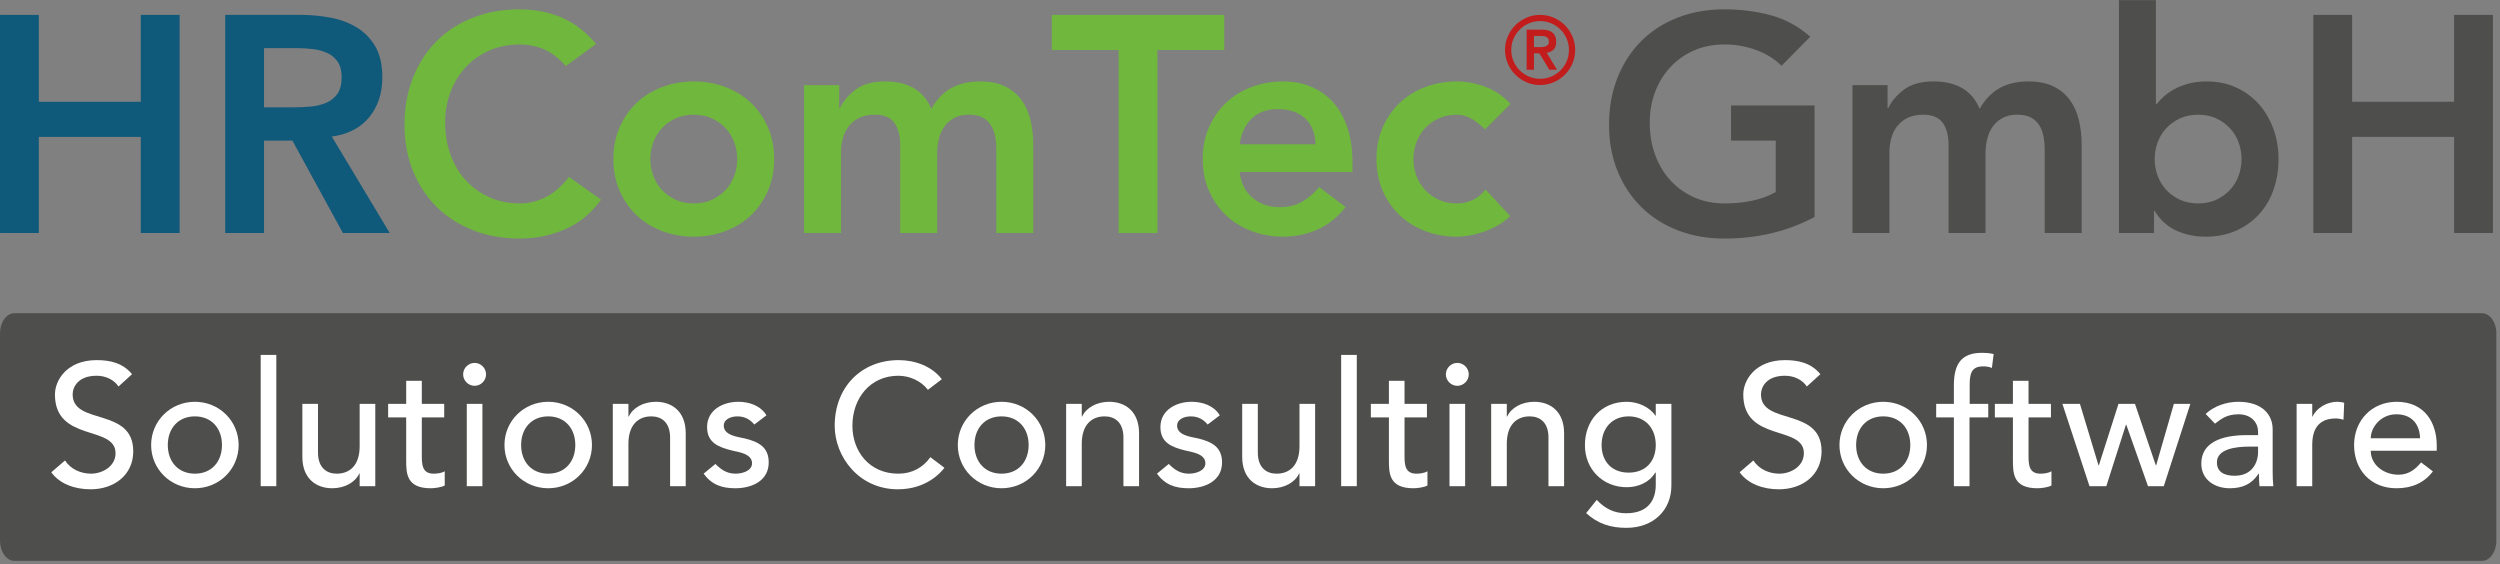 <?xml version="1.0" encoding="UTF-8" standalone="no"?> <svg xmlns="http://www.w3.org/2000/svg" xmlns:xlink="http://www.w3.org/1999/xlink" xmlns:serif="http://www.serif.com/" width="100%" height="100%" viewBox="0 0 492 111" version="1.1" xml:space="preserve" style="fill-rule:evenodd;clip-rule:evenodd;stroke-linejoin:round;stroke-miterlimit:2;"><rect x="0" y="0" width="492" height="111" fill="#808080" stroke="none"/> <g transform="matrix(1,0,0,1,-42.15,-247.069)"> <g transform="matrix(4.167,0,0,4.167,0,0)"> <g transform="matrix(1,0,0,1.385,127.33,74.083)"> <path d="M0,8.447L-116.531,8.447C-116.908,8.447 -117.214,8.141 -117.214,7.764L-117.214,0.683C-117.214,0.306 -116.908,0 -116.531,0L0,0C0.377,0 0.683,0.306 0.683,0.683L0.683,7.764C0.683,8.141 0.377,8.447 0,8.447" style="fill:rgb(78,78,77);fill-rule:nonzero;"></path> </g> </g> <g transform="matrix(4.167,0,0,4.167,0,0)"> <g transform="matrix(1,0,0,1,10.116,70.296)"> <path d="M0,-10.301L1.833,-10.301L1.833,-6.198L6.649,-6.198L6.649,-10.301L8.483,-10.301L8.483,0L6.649,0L6.649,-4.539L1.833,-4.539L1.833,0L0,0L0,-10.301Z" style="fill:rgb(15,89,123);fill-rule:nonzero;"></path> </g> </g> <g transform="matrix(4.167,0,0,4.167,0,0)"> <g transform="matrix(1,0,0,1,24.011,65.931)"> <path d="M0,-1.571C0.262,-1.571 0.524,-1.583 0.786,-1.608C1.047,-1.632 1.287,-1.69 1.506,-1.782C1.724,-1.874 1.901,-2.015 2.037,-2.204C2.172,-2.393 2.24,-2.657 2.24,-2.997C2.24,-3.297 2.177,-3.54 2.051,-3.725C1.925,-3.908 1.76,-4.046 1.557,-4.139C1.353,-4.231 1.128,-4.292 0.88,-4.321C0.633,-4.35 0.393,-4.365 0.16,-4.365L-1.426,-4.365L-1.426,-1.571L0,-1.571ZM-3.259,-5.936L0.32,-5.936C0.814,-5.936 1.292,-5.889 1.753,-5.798C2.214,-5.706 2.624,-5.548 2.982,-5.325C3.341,-5.102 3.627,-4.801 3.841,-4.423C4.054,-4.044 4.161,-3.564 4.161,-2.983C4.161,-2.236 3.955,-1.61 3.543,-1.105C3.13,-0.601 2.541,-0.295 1.775,-0.189L4.51,4.365L2.299,4.365L-0.087,-0L-1.426,-0L-1.426,4.365L-3.259,4.365L-3.259,-5.936Z" style="fill:rgb(15,89,123);fill-rule:nonzero;"></path> </g> </g> <g transform="matrix(4.167,0,0,4.167,0,0)"> <g transform="matrix(1,0,0,1,36.844,67.881)"> <path d="M0,-5.471C-0.379,-5.879 -0.745,-6.15 -1.099,-6.286C-1.453,-6.422 -1.81,-6.49 -2.168,-6.49C-2.702,-6.49 -3.184,-6.395 -3.616,-6.206C-4.047,-6.017 -4.418,-5.755 -4.729,-5.42C-5.04,-5.085 -5.28,-4.695 -5.449,-4.249C-5.619,-3.802 -5.704,-3.322 -5.704,-2.809C-5.704,-2.256 -5.619,-1.746 -5.449,-1.28C-5.28,-0.816 -5.04,-0.413 -4.729,-0.073C-4.418,0.266 -4.047,0.533 -3.616,0.727C-3.184,0.921 -2.702,1.018 -2.168,1.018C-1.751,1.018 -1.346,0.919 -0.953,0.72C-0.56,0.521 -0.194,0.203 0.145,-0.233L1.658,0.844C1.193,1.483 0.626,1.949 -0.044,2.24C-0.713,2.532 -1.426,2.677 -2.183,2.677C-2.978,2.677 -3.708,2.548 -4.372,2.291C-5.037,2.034 -5.609,1.671 -6.089,1.2C-6.569,0.729 -6.945,0.165 -7.217,-0.495C-7.488,-1.155 -7.624,-1.887 -7.624,-2.692C-7.624,-3.516 -7.488,-4.265 -7.217,-4.94C-6.945,-5.614 -6.569,-6.189 -6.089,-6.665C-5.609,-7.14 -5.037,-7.506 -4.372,-7.763C-3.708,-8.019 -2.978,-8.148 -2.183,-8.148C-1.484,-8.148 -0.837,-8.024 -0.24,-7.777C0.356,-7.53 0.911,-7.11 1.426,-6.518L0,-5.471Z" style="fill:rgb(112,183,62);fill-rule:nonzero;"></path> </g> </g> <g transform="matrix(4.167,0,0,4.167,0,0)"> <g transform="matrix(1,0,0,1,40.83,66.805)"> <path d="M0,-0.001C0,0.271 0.046,0.533 0.139,0.786C0.23,1.037 0.366,1.261 0.546,1.454C0.725,1.648 0.941,1.804 1.193,1.92C1.445,2.036 1.731,2.095 2.052,2.095C2.372,2.095 2.658,2.036 2.91,1.92C3.162,1.804 3.378,1.648 3.558,1.454C3.737,1.261 3.872,1.037 3.965,0.786C4.057,0.533 4.103,0.271 4.103,-0.001C4.103,-0.272 4.057,-0.534 3.965,-0.787C3.872,-1.038 3.737,-1.262 3.558,-1.455C3.378,-1.649 3.162,-1.804 2.91,-1.921C2.658,-2.038 2.372,-2.096 2.052,-2.096C1.731,-2.096 1.445,-2.038 1.193,-1.921C0.941,-1.804 0.725,-1.649 0.546,-1.455C0.366,-1.262 0.23,-1.038 0.139,-0.787C0.046,-0.534 0,-0.272 0,-0.001M-1.746,-0.001C-1.746,-0.553 -1.647,-1.055 -1.448,-1.506C-1.249,-1.958 -0.98,-2.343 -0.64,-2.663C-0.3,-2.984 0.102,-3.23 0.567,-3.405C1.033,-3.58 1.528,-3.667 2.052,-3.667C2.575,-3.667 3.07,-3.58 3.536,-3.405C4.001,-3.23 4.404,-2.984 4.743,-2.663C5.083,-2.343 5.352,-1.958 5.551,-1.506C5.749,-1.055 5.849,-0.553 5.849,-0.001C5.849,0.552 5.749,1.054 5.551,1.505C5.352,1.957 5.083,2.341 4.743,2.662C4.404,2.982 4.001,3.229 3.536,3.404C3.07,3.579 2.575,3.666 2.052,3.666C1.528,3.666 1.033,3.579 0.567,3.404C0.102,3.229 -0.3,2.982 -0.64,2.662C-0.98,2.341 -1.249,1.957 -1.448,1.505C-1.647,1.054 -1.746,0.552 -1.746,-0.001" style="fill:rgb(112,183,62);fill-rule:nonzero;"></path> </g> </g> <g transform="matrix(4.167,0,0,4.167,0,0)"> <g transform="matrix(1,0,0,1,48.09,70.121)"> <path d="M0,-6.809L1.659,-6.809L1.659,-5.718L1.688,-5.718C1.843,-6.048 2.093,-6.341 2.437,-6.598C2.781,-6.856 3.245,-6.984 3.827,-6.984C4.923,-6.984 5.65,-6.552 6.009,-5.689C6.261,-6.135 6.577,-6.462 6.955,-6.671C7.333,-6.879 7.784,-6.984 8.308,-6.984C8.774,-6.984 9.167,-6.906 9.486,-6.751C9.807,-6.596 10.066,-6.383 10.265,-6.111C10.464,-5.839 10.607,-5.522 10.694,-5.158C10.781,-4.794 10.825,-4.404 10.825,-3.987L10.825,0.175L9.079,0.175L9.079,-3.783C9.079,-3.997 9.06,-4.203 9.021,-4.402C8.982,-4.6 8.914,-4.774 8.817,-4.925C8.72,-5.076 8.589,-5.194 8.424,-5.282C8.259,-5.369 8.046,-5.413 7.784,-5.413C7.512,-5.413 7.282,-5.362 7.093,-5.259C6.904,-5.158 6.749,-5.022 6.627,-4.852C6.506,-4.683 6.419,-4.489 6.365,-4.271C6.312,-4.053 6.286,-3.831 6.286,-3.608L6.286,0.175L4.54,0.175L4.54,-3.987C4.54,-4.423 4.447,-4.77 4.263,-5.027C4.079,-5.284 3.773,-5.413 3.347,-5.413C3.055,-5.413 2.811,-5.364 2.612,-5.267C2.413,-5.17 2.248,-5.039 2.117,-4.875C1.986,-4.709 1.892,-4.52 1.833,-4.306C1.775,-4.093 1.746,-3.87 1.746,-3.637L1.746,0.175L0,0.175L0,-6.809Z" style="fill:rgb(112,183,62);fill-rule:nonzero;"></path> </g> </g> <g transform="matrix(4.167,0,0,4.167,0,0)"> <g transform="matrix(1,0,0,1,62.946,68.638)"> <path d="M0,-6.985L-3.157,-6.985L-3.157,-8.643L4.99,-8.643L4.99,-6.985L1.833,-6.985L1.833,1.658L0,1.658L0,-6.985Z" style="fill:rgb(112,183,62);fill-rule:nonzero;"></path> </g> </g> <g transform="matrix(4.167,0,0,4.167,0,0)"> <g transform="matrix(1,0,0,1,72.243,67.502)"> <path d="M0,-1.397C-0.01,-1.911 -0.17,-2.315 -0.481,-2.612C-0.791,-2.907 -1.222,-3.055 -1.775,-3.055C-2.299,-3.055 -2.714,-2.905 -3.019,-2.605C-3.325,-2.303 -3.512,-1.901 -3.58,-1.397L0,-1.397ZM-3.58,-0.088C-3.521,0.437 -3.318,0.844 -2.969,1.135C-2.619,1.425 -2.197,1.572 -1.702,1.572C-1.266,1.572 -0.9,1.482 -0.604,1.303C-0.309,1.123 -0.049,0.898 0.175,0.626L1.425,1.572C1.018,2.076 0.562,2.435 0.058,2.648C-0.447,2.862 -0.975,2.968 -1.528,2.968C-2.052,2.968 -2.546,2.881 -3.012,2.706C-3.478,2.532 -3.88,2.284 -4.219,1.964C-4.559,1.644 -4.828,1.259 -5.027,0.807C-5.226,0.357 -5.325,-0.146 -5.325,-0.699C-5.325,-1.251 -5.226,-1.753 -5.027,-2.204C-4.828,-2.655 -4.559,-3.041 -4.219,-3.361C-3.88,-3.682 -3.478,-3.928 -3.012,-4.103C-2.546,-4.277 -2.052,-4.365 -1.528,-4.365C-1.043,-4.365 -0.599,-4.28 -0.197,-4.11C0.206,-3.94 0.55,-3.696 0.836,-3.375C1.122,-3.055 1.346,-2.661 1.506,-2.19C1.665,-1.719 1.746,-1.179 1.746,-0.568L1.746,-0.088L-3.58,-0.088Z" style="fill:rgb(112,183,62);fill-rule:nonzero;"></path> </g> </g> <g transform="matrix(4.167,0,0,4.167,0,0)"> <g transform="matrix(1,0,0,1,80.245,68.201)"> <path d="M0,-2.794C-0.203,-3.007 -0.417,-3.177 -0.639,-3.303C-0.863,-3.429 -1.091,-3.492 -1.323,-3.492C-1.644,-3.492 -1.93,-3.434 -2.182,-3.318C-2.435,-3.201 -2.65,-3.046 -2.83,-2.852C-3.009,-2.658 -3.145,-2.435 -3.237,-2.183C-3.329,-1.93 -3.376,-1.668 -3.376,-1.397C-3.376,-1.125 -3.329,-0.864 -3.237,-0.611C-3.145,-0.359 -3.009,-0.136 -2.83,0.058C-2.65,0.252 -2.435,0.407 -2.182,0.524C-1.93,0.639 -1.644,0.698 -1.323,0.698C-1.052,0.698 -0.8,0.642 -0.567,0.531C-0.334,0.419 -0.136,0.257 0.029,0.044L1.194,1.295C1.019,1.47 0.817,1.62 0.59,1.746C0.361,1.872 0.131,1.974 -0.101,2.051C-0.334,2.128 -0.557,2.184 -0.771,2.219C-0.984,2.252 -1.169,2.269 -1.323,2.269C-1.847,2.269 -2.342,2.182 -2.808,2.008C-3.273,1.833 -3.676,1.585 -4.015,1.266C-4.355,0.945 -4.624,0.56 -4.823,0.109C-5.022,-0.342 -5.121,-0.844 -5.121,-1.397C-5.121,-1.95 -5.022,-2.452 -4.823,-2.903C-4.624,-3.354 -4.355,-3.74 -4.015,-4.06C-3.676,-4.38 -3.273,-4.627 -2.808,-4.801C-2.342,-4.976 -1.847,-5.063 -1.323,-5.063C-0.878,-5.063 -0.429,-4.979 0.022,-4.809C0.473,-4.639 0.869,-4.37 1.208,-4.002L0,-2.794Z" style="fill:rgb(112,183,62);fill-rule:nonzero;"></path> </g> </g> <g transform="matrix(4.167,0,0,4.167,0,0)"> <g transform="matrix(1,0,0,1,95.813,60.751)"> <path d="M0,8.789C-1.271,9.468 -2.692,9.807 -4.264,9.807C-5.058,9.807 -5.789,9.678 -6.453,9.421C-7.118,9.165 -7.69,8.801 -8.17,8.33C-8.65,7.859 -9.026,7.295 -9.298,6.635C-9.569,5.976 -9.705,5.243 -9.705,4.438C-9.705,3.614 -9.569,2.865 -9.298,2.19C-9.026,1.516 -8.65,0.942 -8.17,0.466C-7.69,-0.009 -7.118,-0.376 -6.453,-0.632C-5.789,-0.889 -5.058,-1.018 -4.264,-1.018C-3.477,-1.018 -2.74,-0.924 -2.051,-0.734C-1.363,-0.545 -0.747,-0.208 -0.204,0.277L-1.557,1.645C-1.887,1.324 -2.287,1.077 -2.758,0.902C-3.227,0.728 -3.725,0.64 -4.248,0.64C-4.782,0.64 -5.265,0.736 -5.697,0.925C-6.128,1.113 -6.499,1.375 -6.809,1.71C-7.12,2.045 -7.36,2.436 -7.53,2.881C-7.699,3.328 -7.784,3.808 -7.784,4.321C-7.784,4.875 -7.699,5.384 -7.53,5.85C-7.36,6.315 -7.12,6.718 -6.809,7.058C-6.499,7.397 -6.128,7.663 -5.697,7.857C-5.265,8.051 -4.782,8.149 -4.248,8.149C-3.783,8.149 -3.344,8.105 -2.932,8.018C-2.52,7.93 -2.154,7.794 -1.833,7.61L-1.833,5.18L-3.943,5.18L-3.943,3.522L0,3.522L0,8.789Z" style="fill:rgb(78,78,77);fill-rule:nonzero;"></path> </g> </g> <g transform="matrix(4.167,0,0,4.167,0,0)"> <g transform="matrix(1,0,0,1,97.603,70.121)"> <path d="M0,-6.809L1.658,-6.809L1.658,-5.718L1.688,-5.718C1.843,-6.048 2.093,-6.341 2.437,-6.598C2.782,-6.856 3.245,-6.984 3.827,-6.984C4.922,-6.984 5.65,-6.552 6.009,-5.689C6.261,-6.135 6.577,-6.462 6.955,-6.671C7.334,-6.879 7.784,-6.984 8.308,-6.984C8.774,-6.984 9.167,-6.906 9.486,-6.751C9.807,-6.596 10.066,-6.383 10.265,-6.111C10.464,-5.839 10.607,-5.522 10.694,-5.158C10.781,-4.794 10.825,-4.404 10.825,-3.987L10.825,0.175L9.079,0.175L9.079,-3.783C9.079,-3.997 9.06,-4.203 9.02,-4.402C8.982,-4.6 8.914,-4.774 8.817,-4.925C8.72,-5.076 8.589,-5.194 8.425,-5.282C8.259,-5.369 8.046,-5.413 7.784,-5.413C7.512,-5.413 7.282,-5.362 7.093,-5.259C6.904,-5.158 6.749,-5.022 6.627,-4.852C6.507,-4.683 6.419,-4.489 6.365,-4.271C6.313,-4.053 6.285,-3.831 6.285,-3.608L6.285,0.175L4.54,0.175L4.54,-3.987C4.54,-4.423 4.447,-4.77 4.264,-5.027C4.079,-5.284 3.773,-5.413 3.346,-5.413C3.056,-5.413 2.81,-5.364 2.611,-5.267C2.412,-5.17 2.248,-5.039 2.117,-4.875C1.986,-4.709 1.892,-4.52 1.834,-4.306C1.775,-4.093 1.746,-3.87 1.746,-3.637L1.746,0.175L0,0.175L0,-6.809Z" style="fill:rgb(78,78,77);fill-rule:nonzero;"></path> </g> </g> <g transform="matrix(4.167,0,0,4.167,0,0)"> <g transform="matrix(1,0,0,1,115.98,62.964)"> <path d="M0,3.84C0,3.569 -0.047,3.307 -0.139,3.054C-0.231,2.803 -0.366,2.579 -0.546,2.386C-0.726,2.192 -0.942,2.037 -1.194,1.92C-1.446,1.803 -1.731,1.745 -2.052,1.745C-2.372,1.745 -2.658,1.803 -2.911,1.92C-3.162,2.037 -3.379,2.192 -3.558,2.386C-3.738,2.579 -3.873,2.803 -3.965,3.054C-4.058,3.307 -4.103,3.569 -4.103,3.84C-4.103,4.112 -4.058,4.374 -3.965,4.627C-3.873,4.878 -3.738,5.102 -3.558,5.295C-3.379,5.489 -3.162,5.645 -2.911,5.761C-2.658,5.877 -2.372,5.936 -2.052,5.936C-1.731,5.936 -1.446,5.877 -1.194,5.761C-0.942,5.645 -0.726,5.489 -0.546,5.295C-0.366,5.102 -0.231,4.878 -0.139,4.627C-0.047,4.374 0,4.112 0,3.84M-5.791,-3.667L-4.045,-3.667L-4.045,1.236L-4.002,1.236C-3.914,1.12 -3.803,1.001 -3.667,0.88C-3.531,0.759 -3.366,0.644 -3.173,0.537C-2.979,0.431 -2.755,0.344 -2.503,0.276C-2.251,0.208 -1.96,0.174 -1.63,0.174C-1.136,0.174 -0.68,0.269 -0.262,0.457C0.154,0.647 0.512,0.906 0.807,1.236C1.103,1.566 1.334,1.954 1.498,2.4C1.663,2.846 1.746,3.326 1.746,3.84C1.746,4.355 1.667,4.835 1.513,5.281C1.358,5.727 1.13,6.115 0.829,6.445C0.528,6.775 0.164,7.034 -0.262,7.223C-0.689,7.412 -1.169,7.507 -1.703,7.507C-2.197,7.507 -2.658,7.409 -3.085,7.216C-3.512,7.022 -3.852,6.711 -4.103,6.285L-4.133,6.285L-4.133,7.332L-5.791,7.332L-5.791,-3.667Z" style="fill:rgb(78,78,77);fill-rule:nonzero;"></path> </g> </g> <g transform="matrix(4.167,0,0,4.167,0,0)"> <g transform="matrix(1,0,0,1,119.369,70.296)"> <path d="M0,-10.301L1.833,-10.301L1.833,-6.198L6.649,-6.198L6.649,-10.301L8.482,-10.301L8.482,0L6.649,0L6.649,-4.539L1.833,-4.539L1.833,0L0,0L0,-10.301Z" style="fill:rgb(78,78,77);fill-rule:nonzero;"></path> </g> </g> <g transform="matrix(4.167,0,0,4.167,0,0)"> <g transform="matrix(1,0,0,1,82.562,61.785)"> <path d="M0,-0.267L0.254,-0.267C0.307,-0.267 0.361,-0.269 0.415,-0.274C0.468,-0.279 0.516,-0.289 0.559,-0.308C0.602,-0.325 0.637,-0.352 0.664,-0.387C0.691,-0.423 0.704,-0.472 0.704,-0.534C0.704,-0.597 0.691,-0.646 0.664,-0.682C0.637,-0.717 0.602,-0.744 0.559,-0.761C0.516,-0.779 0.468,-0.789 0.415,-0.792C0.361,-0.795 0.307,-0.797 0.254,-0.797L0,-0.797L0,-0.267ZM-0.347,-1.091L0.383,-1.091C0.612,-1.091 0.78,-1.042 0.888,-0.944C0.997,-0.846 1.051,-0.705 1.051,-0.521C1.051,-0.355 1.009,-0.23 0.923,-0.147C0.838,-0.064 0.73,-0.015 0.601,-0L1.091,0.801L0.726,0.801L0.254,0.026L0,0.026L0,0.801L-0.347,0.801L-0.347,-1.091ZM-1.073,-0.134C-1.073,0.053 -1.037,0.23 -0.966,0.396C-0.894,0.563 -0.797,0.707 -0.674,0.83C-0.551,0.953 -0.407,1.05 -0.24,1.122C-0.074,1.193 0.103,1.229 0.29,1.229C0.477,1.229 0.654,1.193 0.82,1.122C0.986,1.05 1.13,0.953 1.254,0.83C1.377,0.707 1.474,0.563 1.545,0.396C1.617,0.23 1.652,0.053 1.652,-0.134C1.652,-0.321 1.617,-0.497 1.545,-0.663C1.474,-0.829 1.377,-0.974 1.254,-1.097C1.13,-1.221 0.986,-1.318 0.82,-1.39C0.654,-1.461 0.477,-1.496 0.29,-1.496C0.103,-1.496 -0.074,-1.461 -0.24,-1.39C-0.407,-1.318 -0.551,-1.221 -0.674,-1.097C-0.797,-0.974 -0.894,-0.829 -0.966,-0.663C-1.037,-0.497 -1.073,-0.321 -1.073,-0.134M-1.367,-0.134C-1.367,-0.362 -1.323,-0.576 -1.235,-0.777C-1.148,-0.977 -1.029,-1.153 -0.879,-1.303C-0.729,-1.453 -0.554,-1.571 -0.354,-1.658C-0.153,-1.746 0.061,-1.79 0.29,-1.79C0.518,-1.79 0.733,-1.746 0.933,-1.658C1.133,-1.571 1.309,-1.453 1.459,-1.303C1.608,-1.153 1.727,-0.977 1.815,-0.777C1.902,-0.576 1.946,-0.362 1.946,-0.134C1.946,0.095 1.902,0.309 1.815,0.51C1.727,0.71 1.608,0.885 1.459,1.035C1.309,1.185 1.133,1.304 0.933,1.391C0.733,1.479 0.518,1.523 0.29,1.523C0.061,1.523 -0.153,1.479 -0.354,1.391C-0.554,1.304 -0.729,1.185 -0.879,1.035C-1.029,0.885 -1.148,0.71 -1.235,0.51C-1.323,0.309 -1.367,0.095 -1.367,-0.134" style="fill:rgb(195,28,28);fill-rule:nonzero;"></path> </g> </g> <g transform="matrix(4.167,0,0,4.167,0,0)"> <g transform="matrix(0.164,0,0,0.164,-5.229,16.089)"> <g transform="matrix(50,0,0,50,106.685,403.438)"> <path d="M0.033,-0.08C0.081,-0.013 0.168,0.018 0.259,0.018C0.395,0.018 0.505,-0.064 0.505,-0.201C0.505,-0.456 0.156,-0.349 0.156,-0.528C0.156,-0.572 0.188,-0.636 0.294,-0.636C0.349,-0.636 0.396,-0.611 0.42,-0.574L0.498,-0.645C0.445,-0.71 0.371,-0.726 0.294,-0.726C0.124,-0.726 0.054,-0.611 0.054,-0.528C0.054,-0.252 0.403,-0.353 0.403,-0.19C0.403,-0.112 0.325,-0.072 0.262,-0.072C0.205,-0.072 0.146,-0.096 0.112,-0.148L0.033,-0.08Z" style="fill:white;fill-rule:nonzero;"></path> </g> <g transform="matrix(50,0,0,50,134.835,403.438)"> <path d="M0.141,-0.237C0.141,-0.333 0.201,-0.402 0.297,-0.402C0.393,-0.402 0.453,-0.333 0.453,-0.237C0.453,-0.141 0.393,-0.072 0.297,-0.072C0.201,-0.072 0.141,-0.141 0.141,-0.237ZM0.045,-0.237C0.045,-0.099 0.156,0.012 0.297,0.012C0.438,0.012 0.549,-0.099 0.549,-0.237C0.549,-0.375 0.438,-0.486 0.297,-0.486C0.156,-0.486 0.045,-0.375 0.045,-0.237Z" style="fill:white;fill-rule:nonzero;"></path> </g> <g transform="matrix(50,0,0,50,164.885,403.438)"> <rect x="0.075" y="-0.756" width="0.09" height="0.756" style="fill:white;fill-rule:nonzero;"></rect> </g> <g transform="matrix(50,0,0,50,177.235,403.438)"> <path d="M0.488,-0.474L0.398,-0.474L0.398,-0.23C0.398,-0.12 0.341,-0.072 0.266,-0.072C0.209,-0.072 0.158,-0.105 0.158,-0.194L0.158,-0.474L0.068,-0.474L0.068,-0.169C0.068,-0.043 0.148,0.012 0.24,0.012C0.313,0.012 0.373,-0.023 0.396,-0.073L0.398,-0.073L0.398,-0L0.488,-0L0.488,-0.474Z" style="fill:white;fill-rule:nonzero;"></path> </g> <g transform="matrix(50,0,0,50,205.385,403.438)"> <path d="M0.322,-0.474L0.193,-0.474L0.193,-0.607L0.103,-0.607L0.103,-0.474L-0.001,-0.474L-0.001,-0.396L0.103,-0.396L0.103,-0.149C0.103,-0.073 0.105,0.012 0.244,0.012C0.262,0.012 0.304,0.008 0.325,-0.004L0.325,-0.086C0.307,-0.075 0.282,-0.072 0.261,-0.072C0.193,-0.072 0.193,-0.128 0.193,-0.181L0.193,-0.396L0.322,-0.396L0.322,-0.474Z" style="fill:white;fill-rule:nonzero;"></path> </g> <g transform="matrix(50,0,0,50,224.235,403.438)"> <path d="M0.075,-0L0.165,-0L0.165,-0.474L0.075,-0.474L0.075,-0ZM0.054,-0.644C0.054,-0.608 0.084,-0.578 0.12,-0.578C0.156,-0.578 0.186,-0.608 0.186,-0.644C0.186,-0.68 0.156,-0.71 0.12,-0.71C0.084,-0.71 0.054,-0.68 0.054,-0.644Z" style="fill:white;fill-rule:nonzero;"></path> </g> <g transform="matrix(50,0,0,50,236.585,403.438)"> <path d="M0.141,-0.237C0.141,-0.333 0.201,-0.402 0.297,-0.402C0.393,-0.402 0.453,-0.333 0.453,-0.237C0.453,-0.141 0.393,-0.072 0.297,-0.072C0.201,-0.072 0.141,-0.141 0.141,-0.237ZM0.045,-0.237C0.045,-0.099 0.156,0.012 0.297,0.012C0.438,0.012 0.549,-0.099 0.549,-0.237C0.549,-0.375 0.438,-0.486 0.297,-0.486C0.156,-0.486 0.045,-0.375 0.045,-0.237Z" style="fill:white;fill-rule:nonzero;"></path> </g> <g transform="matrix(50,0,0,50,266.635,403.438)"> <path d="M0.068,-0L0.158,-0L0.158,-0.244C0.158,-0.354 0.215,-0.402 0.29,-0.402C0.347,-0.402 0.398,-0.369 0.398,-0.28L0.398,-0L0.488,-0L0.488,-0.305C0.488,-0.431 0.408,-0.486 0.316,-0.486C0.243,-0.486 0.183,-0.451 0.16,-0.401L0.158,-0.401L0.158,-0.474L0.068,-0.474L0.068,-0Z" style="fill:white;fill-rule:nonzero;"></path> </g> <g transform="matrix(50,0,0,50,294.785,403.438)"> <path d="M0.39,-0.408C0.356,-0.464 0.291,-0.486 0.228,-0.486C0.139,-0.486 0.048,-0.439 0.048,-0.34C0.048,-0.249 0.116,-0.224 0.193,-0.205C0.232,-0.196 0.307,-0.186 0.307,-0.132C0.307,-0.091 0.257,-0.072 0.211,-0.072C0.159,-0.072 0.125,-0.099 0.096,-0.128L0.028,-0.072C0.075,-0.008 0.133,0.012 0.211,0.012C0.305,0.012 0.403,-0.03 0.403,-0.137C0.403,-0.226 0.343,-0.256 0.265,-0.275C0.225,-0.284 0.144,-0.292 0.144,-0.349C0.144,-0.383 0.181,-0.402 0.223,-0.402C0.268,-0.402 0.299,-0.381 0.32,-0.355L0.39,-0.408Z" style="fill:white;fill-rule:nonzero;"></path> </g> <g transform="matrix(50,0,0,50,331.585,403.438)"> <path d="M0.664,-0.616C0.607,-0.691 0.509,-0.726 0.416,-0.726C0.198,-0.726 0.047,-0.568 0.047,-0.348C0.047,-0.17 0.186,0.018 0.411,0.018C0.573,0.018 0.658,-0.077 0.679,-0.106L0.598,-0.167C0.556,-0.108 0.494,-0.072 0.413,-0.072C0.248,-0.072 0.149,-0.199 0.149,-0.348C0.149,-0.509 0.254,-0.636 0.413,-0.636C0.478,-0.636 0.544,-0.607 0.584,-0.555L0.664,-0.616Z" style="fill:white;fill-rule:nonzero;"></path> </g> <g transform="matrix(50,0,0,50,367.135,403.438)"> <path d="M0.141,-0.237C0.141,-0.333 0.201,-0.402 0.297,-0.402C0.393,-0.402 0.453,-0.333 0.453,-0.237C0.453,-0.141 0.393,-0.072 0.297,-0.072C0.201,-0.072 0.141,-0.141 0.141,-0.237ZM0.045,-0.237C0.045,-0.099 0.156,0.012 0.297,0.012C0.438,0.012 0.549,-0.099 0.549,-0.237C0.549,-0.375 0.438,-0.486 0.297,-0.486C0.156,-0.486 0.045,-0.375 0.045,-0.237Z" style="fill:white;fill-rule:nonzero;"></path> </g> <g transform="matrix(50,0,0,50,397.185,403.438)"> <path d="M0.068,-0L0.158,-0L0.158,-0.244C0.158,-0.354 0.215,-0.402 0.29,-0.402C0.347,-0.402 0.398,-0.369 0.398,-0.28L0.398,-0L0.488,-0L0.488,-0.305C0.488,-0.431 0.408,-0.486 0.316,-0.486C0.243,-0.486 0.183,-0.451 0.16,-0.401L0.158,-0.401L0.158,-0.474L0.068,-0.474L0.068,-0Z" style="fill:white;fill-rule:nonzero;"></path> </g> <g transform="matrix(50,0,0,50,425.335,403.438)"> <path d="M0.39,-0.408C0.356,-0.464 0.291,-0.486 0.228,-0.486C0.139,-0.486 0.048,-0.439 0.048,-0.34C0.048,-0.249 0.116,-0.224 0.193,-0.205C0.232,-0.196 0.307,-0.186 0.307,-0.132C0.307,-0.091 0.257,-0.072 0.211,-0.072C0.159,-0.072 0.125,-0.099 0.096,-0.128L0.028,-0.072C0.075,-0.008 0.133,0.012 0.211,0.012C0.305,0.012 0.403,-0.03 0.403,-0.137C0.403,-0.226 0.343,-0.256 0.265,-0.275C0.225,-0.284 0.144,-0.292 0.144,-0.349C0.144,-0.383 0.181,-0.402 0.223,-0.402C0.268,-0.402 0.299,-0.381 0.32,-0.355L0.39,-0.408Z" style="fill:white;fill-rule:nonzero;"></path> </g> <g transform="matrix(50,0,0,50,447.885,403.438)"> <path d="M0.488,-0.474L0.398,-0.474L0.398,-0.23C0.398,-0.12 0.341,-0.072 0.266,-0.072C0.209,-0.072 0.158,-0.105 0.158,-0.194L0.158,-0.474L0.068,-0.474L0.068,-0.169C0.068,-0.043 0.148,0.012 0.24,0.012C0.313,0.012 0.373,-0.023 0.396,-0.073L0.398,-0.073L0.398,-0L0.488,-0L0.488,-0.474Z" style="fill:white;fill-rule:nonzero;"></path> </g> <g transform="matrix(50,0,0,50,476.035,403.438)"> <rect x="0.075" y="-0.756" width="0.09" height="0.756" style="fill:white;fill-rule:nonzero;"></rect> </g> <g transform="matrix(50,0,0,50,488.385,403.438)"> <path d="M0.322,-0.474L0.193,-0.474L0.193,-0.607L0.103,-0.607L0.103,-0.474L-0.001,-0.474L-0.001,-0.396L0.103,-0.396L0.103,-0.149C0.103,-0.073 0.105,0.012 0.244,0.012C0.262,0.012 0.304,0.008 0.325,-0.004L0.325,-0.086C0.307,-0.075 0.282,-0.072 0.261,-0.072C0.193,-0.072 0.193,-0.128 0.193,-0.181L0.193,-0.396L0.322,-0.396L0.322,-0.474Z" style="fill:white;fill-rule:nonzero;"></path> </g> <g transform="matrix(50,0,0,50,507.235,403.438)"> <path d="M0.075,-0L0.165,-0L0.165,-0.474L0.075,-0.474L0.075,-0ZM0.054,-0.644C0.054,-0.608 0.084,-0.578 0.12,-0.578C0.156,-0.578 0.186,-0.608 0.186,-0.644C0.186,-0.68 0.156,-0.71 0.12,-0.71C0.084,-0.71 0.054,-0.68 0.054,-0.644Z" style="fill:white;fill-rule:nonzero;"></path> </g> <g transform="matrix(50,0,0,50,519.585,403.438)"> <path d="M0.068,-0L0.158,-0L0.158,-0.244C0.158,-0.354 0.215,-0.402 0.29,-0.402C0.347,-0.402 0.398,-0.369 0.398,-0.28L0.398,-0L0.488,-0L0.488,-0.305C0.488,-0.431 0.408,-0.486 0.316,-0.486C0.243,-0.486 0.183,-0.451 0.16,-0.401L0.158,-0.401L0.158,-0.474L0.068,-0.474L0.068,-0Z" style="fill:white;fill-rule:nonzero;"></path> </g> <g transform="matrix(50,0,0,50,547.735,403.438)"> <path d="M0.543,-0.474L0.453,-0.474L0.453,-0.406L0.451,-0.406C0.416,-0.457 0.35,-0.486 0.286,-0.486C0.139,-0.486 0.045,-0.377 0.045,-0.237C0.044,-0.099 0.147,0.006 0.286,0.006C0.351,0.006 0.416,-0.021 0.45,-0.078L0.453,-0.078L0.453,-0.008C0.453,0.072 0.416,0.156 0.282,0.156C0.213,0.156 0.16,0.129 0.113,0.079L0.052,0.155C0.119,0.217 0.194,0.24 0.284,0.24C0.439,0.24 0.543,0.139 0.543,-0.004L0.543,-0.474ZM0.297,-0.402C0.393,-0.402 0.453,-0.333 0.453,-0.237C0.453,-0.141 0.393,-0.078 0.297,-0.078C0.201,-0.078 0.141,-0.141 0.141,-0.237C0.141,-0.333 0.201,-0.402 0.297,-0.402Z" style="fill:white;fill-rule:nonzero;"></path> </g> <g transform="matrix(50,0,0,50,592.885,403.438)"> <path d="M0.033,-0.08C0.081,-0.013 0.168,0.018 0.259,0.018C0.395,0.018 0.505,-0.064 0.505,-0.201C0.505,-0.456 0.156,-0.349 0.156,-0.528C0.156,-0.572 0.188,-0.636 0.294,-0.636C0.349,-0.636 0.396,-0.611 0.42,-0.574L0.498,-0.645C0.445,-0.71 0.371,-0.726 0.294,-0.726C0.124,-0.726 0.054,-0.611 0.054,-0.528C0.054,-0.252 0.403,-0.353 0.403,-0.19C0.403,-0.112 0.325,-0.072 0.262,-0.072C0.205,-0.072 0.146,-0.096 0.112,-0.148L0.033,-0.08Z" style="fill:white;fill-rule:nonzero;"></path> </g> <g transform="matrix(50,0,0,50,621.035,403.438)"> <path d="M0.141,-0.237C0.141,-0.333 0.201,-0.402 0.297,-0.402C0.393,-0.402 0.453,-0.333 0.453,-0.237C0.453,-0.141 0.393,-0.072 0.297,-0.072C0.201,-0.072 0.141,-0.141 0.141,-0.237ZM0.045,-0.237C0.045,-0.099 0.156,0.012 0.297,0.012C0.438,0.012 0.549,-0.099 0.549,-0.237C0.549,-0.375 0.438,-0.486 0.297,-0.486C0.156,-0.486 0.045,-0.375 0.045,-0.237Z" style="fill:white;fill-rule:nonzero;"></path> </g> <g transform="matrix(50,0,0,50,651.085,403.438)"> <path d="M0.103,-0L0.193,-0L0.193,-0.396L0.301,-0.396L0.301,-0.474L0.194,-0.474L0.194,-0.583C0.194,-0.649 0.205,-0.69 0.271,-0.69C0.289,-0.69 0.305,-0.688 0.322,-0.681L0.332,-0.761C0.307,-0.767 0.285,-0.768 0.265,-0.768C0.147,-0.768 0.103,-0.706 0.103,-0.58L0.103,-0.474L0.001,-0.474L0.001,-0.396L0.103,-0.396L0.103,-0Z" style="fill:white;fill-rule:nonzero;"></path> </g> <g transform="matrix(50,0,0,50,668.085,403.438)"> <path d="M0.322,-0.474L0.193,-0.474L0.193,-0.607L0.103,-0.607L0.103,-0.474L-0.001,-0.474L-0.001,-0.396L0.103,-0.396L0.103,-0.149C0.103,-0.073 0.105,0.012 0.244,0.012C0.262,0.012 0.304,0.008 0.325,-0.004L0.325,-0.086C0.307,-0.075 0.282,-0.072 0.261,-0.072C0.193,-0.072 0.193,-0.128 0.193,-0.181L0.193,-0.396L0.322,-0.396L0.322,-0.474Z" style="fill:white;fill-rule:nonzero;"></path> </g> <g transform="matrix(50,0,0,50,686.935,403.438)"> <path d="M0.167,-0L0.264,-0L0.377,-0.354L0.379,-0.354L0.504,-0L0.595,-0L0.748,-0.474L0.653,-0.474L0.551,-0.12L0.549,-0.12L0.429,-0.474L0.334,-0.474L0.221,-0.12L0.219,-0.12L0.112,-0.474L0.011,-0.474L0.167,-0Z" style="fill:white;fill-rule:nonzero;"></path> </g> <g transform="matrix(50,0,0,50,725.235,403.438)"> <path d="M0.124,-0.36C0.157,-0.385 0.19,-0.414 0.259,-0.414C0.336,-0.414 0.372,-0.363 0.372,-0.314L0.372,-0.294L0.306,-0.294C0.162,-0.294 0.045,-0.252 0.045,-0.13C0.045,-0.038 0.121,0.012 0.209,0.012C0.281,0.012 0.335,-0.011 0.375,-0.072L0.377,-0.072C0.377,-0.048 0.378,-0.024 0.38,-0L0.46,-0C0.457,-0.025 0.456,-0.053 0.456,-0.086L0.456,-0.328C0.456,-0.41 0.398,-0.486 0.258,-0.486C0.192,-0.486 0.12,-0.463 0.07,-0.416L0.124,-0.36ZM0.372,-0.228L0.372,-0.198C0.372,-0.134 0.337,-0.06 0.237,-0.06C0.175,-0.06 0.135,-0.083 0.135,-0.137C0.135,-0.213 0.239,-0.228 0.324,-0.228L0.372,-0.228Z" style="fill:white;fill-rule:nonzero;"></path> </g> <g transform="matrix(50,0,0,50,751.535,403.438)"> <path d="M0.068,-0L0.158,-0L0.158,-0.238C0.158,-0.342 0.206,-0.39 0.294,-0.39C0.308,-0.39 0.323,-0.387 0.338,-0.383L0.342,-0.48C0.33,-0.484 0.316,-0.486 0.302,-0.486C0.243,-0.486 0.183,-0.451 0.16,-0.401L0.158,-0.401L0.158,-0.474L0.068,-0.474L0.068,-0Z" style="fill:white;fill-rule:nonzero;"></path> </g> <g transform="matrix(50,0,0,50,769.485,403.438)"> <path d="M0.516,-0.204L0.516,-0.236C0.516,-0.358 0.452,-0.486 0.285,-0.486C0.143,-0.486 0.04,-0.379 0.04,-0.237C0.04,-0.096 0.134,0.012 0.284,0.012C0.375,0.012 0.444,-0.02 0.494,-0.085L0.426,-0.137C0.391,-0.094 0.351,-0.066 0.296,-0.066C0.213,-0.066 0.136,-0.121 0.136,-0.204L0.516,-0.204ZM0.136,-0.276C0.136,-0.339 0.194,-0.414 0.283,-0.414C0.374,-0.414 0.418,-0.355 0.42,-0.276L0.136,-0.276Z" style="fill:white;fill-rule:nonzero;"></path> </g> </g> </g> </g> </svg> 
